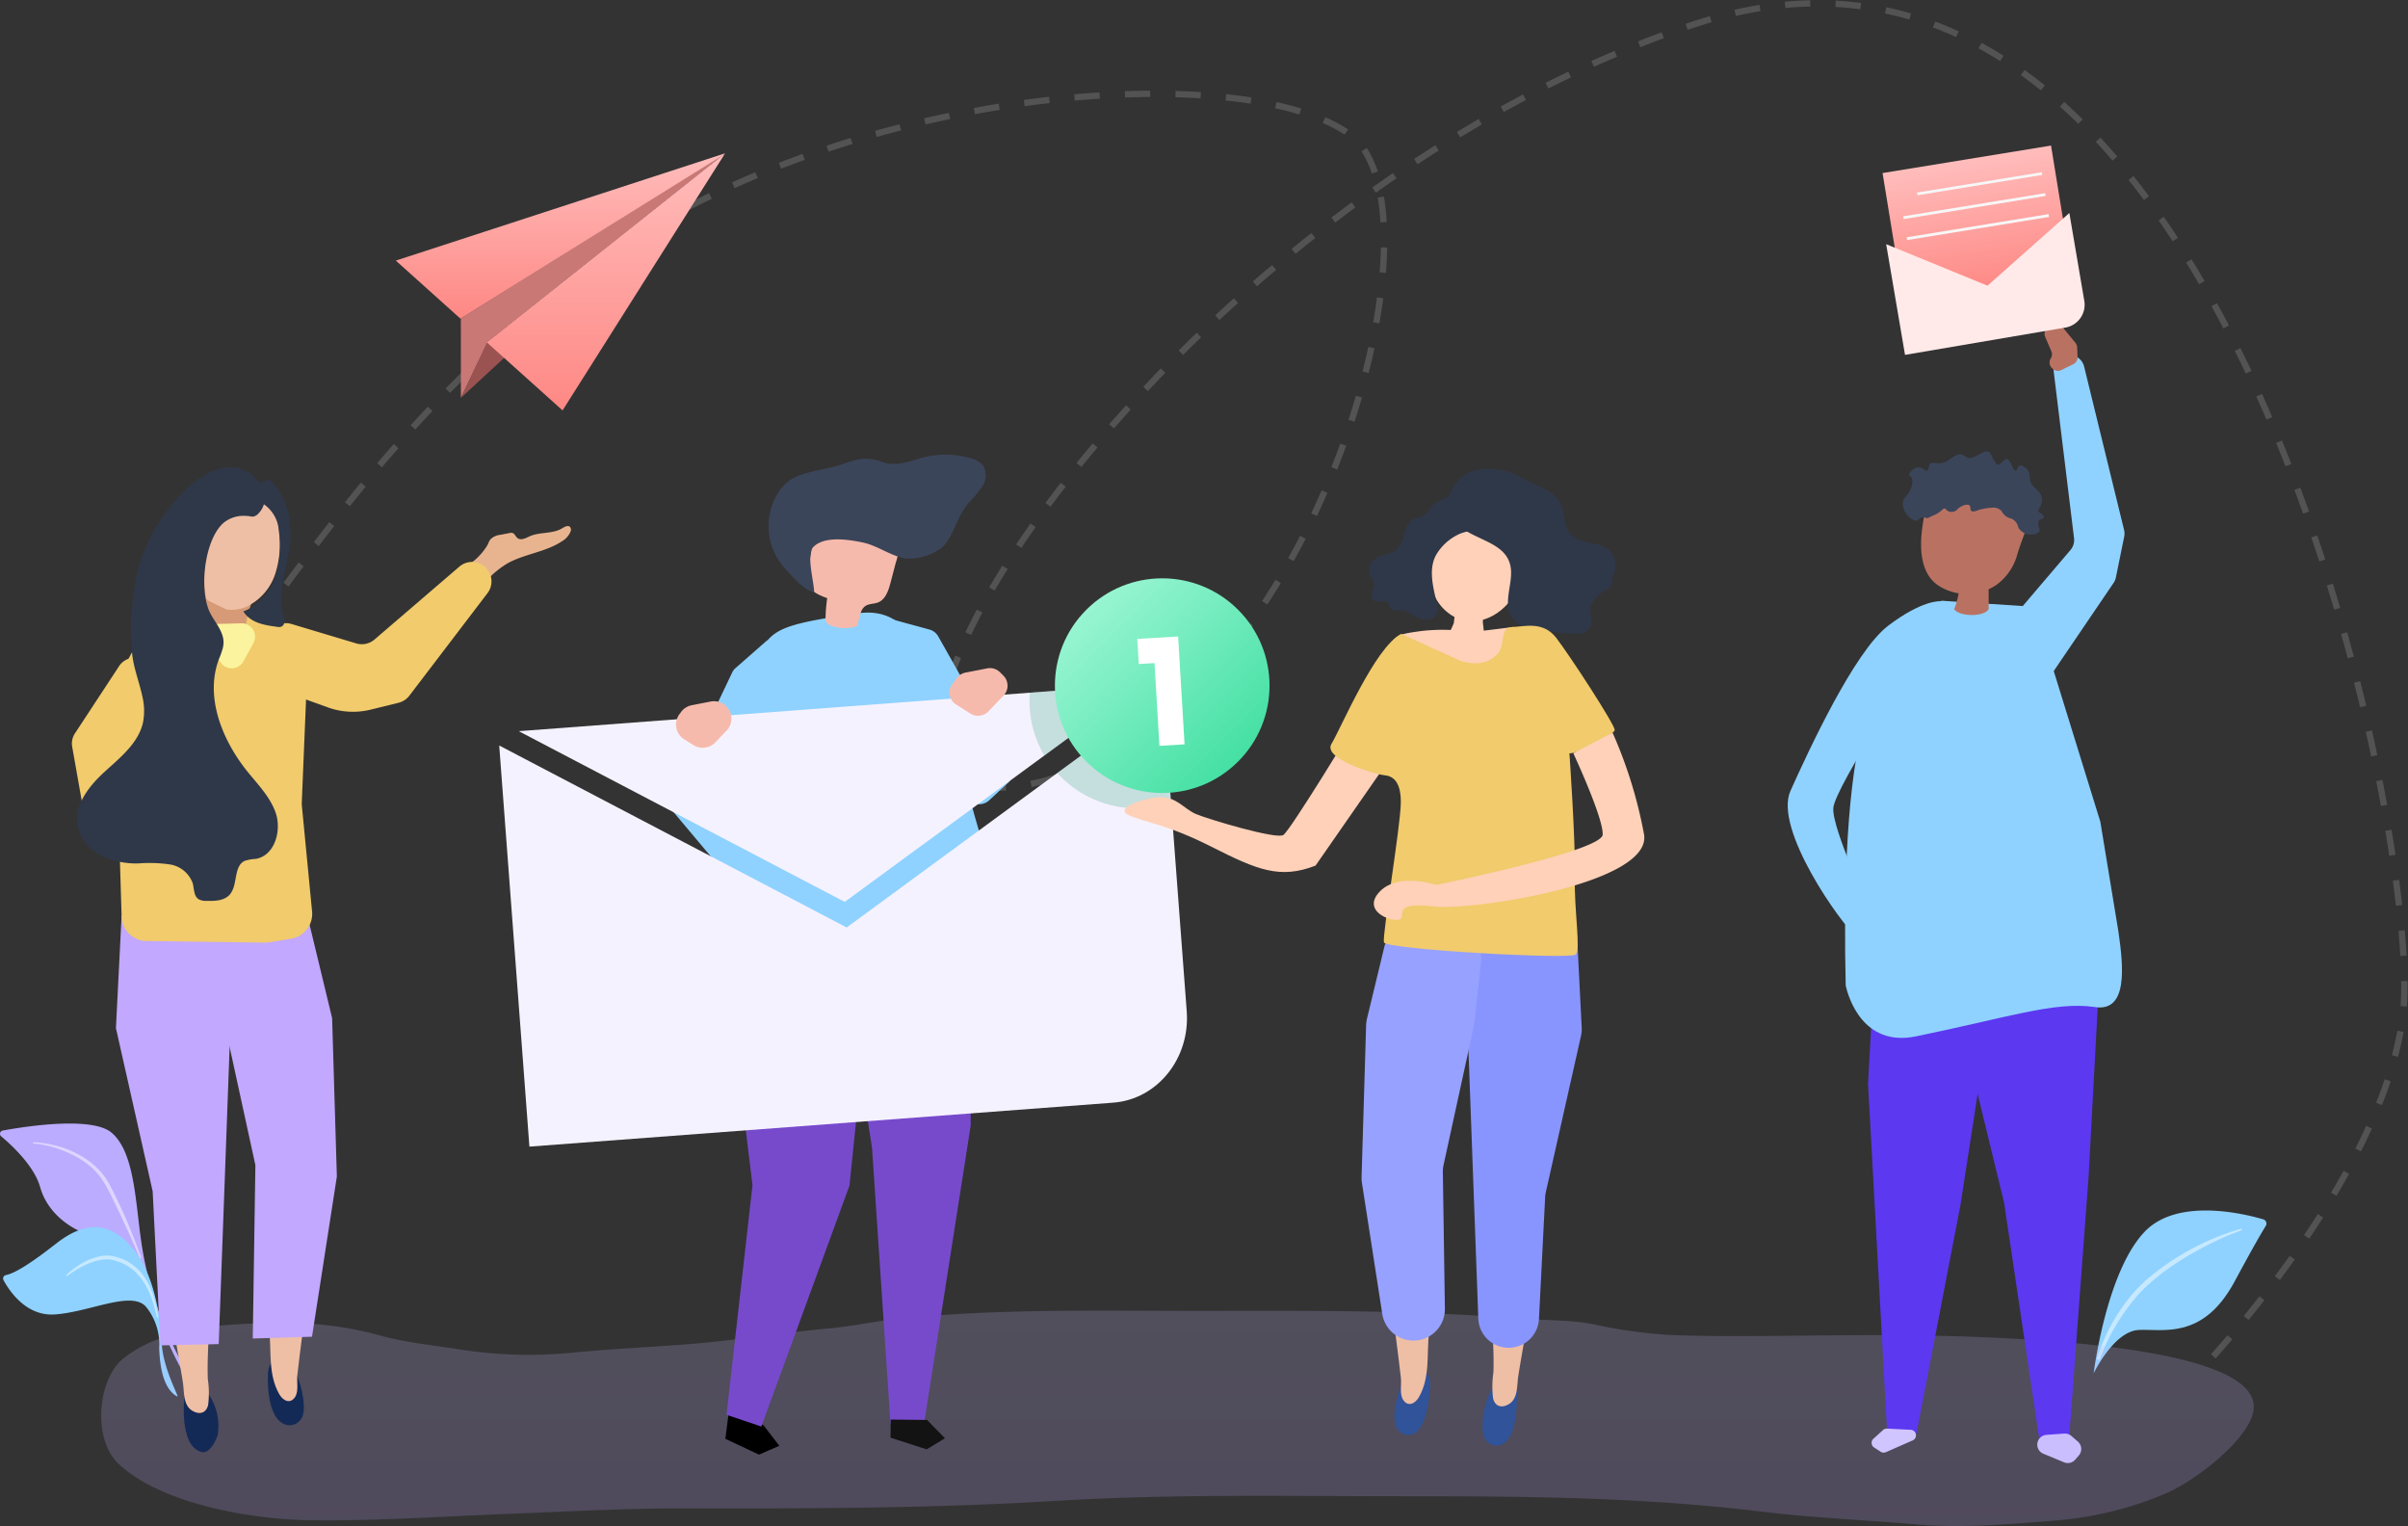 <svg xmlns="http://www.w3.org/2000/svg" xmlns:xlink="http://www.w3.org/1999/xlink" width="381.066" height="241.446" viewBox="0 0 381.066 241.446">
  <rect x="0" y="0" width="381.066" height="241.446" fill="#333333" stroke="none"/>
  <defs>
    <linearGradient id="linear-gradient" x1="0.5" x2="0.5" y2="1" gradientUnits="objectBoundingBox">
      <stop offset="0" stop-color="#c9beff"/>
      <stop offset="1" stop-color="#c0a5ff"/>
    </linearGradient>
    <linearGradient id="linear-gradient-2" x1="0.5" x2="0.5" y2="1" gradientUnits="objectBoundingBox">
      <stop offset="0" stop-color="#ffbdbc"/>
      <stop offset="1" stop-color="#fe8884"/>
    </linearGradient>
    <linearGradient id="linear-gradient-3" x1="0.5" x2="0.5" y2="1" gradientUnits="objectBoundingBox">
      <stop offset="0" stop-color="#98f5d2"/>
      <stop offset="1" stop-color="#45e0a4"/>
    </linearGradient>
  </defs>
  <g id="feedbak_pic" transform="translate(-62.776 -83.282)">
    <g id="组_5598" data-name="组 5598" transform="translate(62.776 261.049)">
      <g id="组_5595" data-name="组 5595" transform="matrix(0.891, 0.454, -0.454, 0.891, 343.463, 7.654)">
        <path id="路径_16664" data-name="路径 16664" d="M3.647,33.9s-.175-7.354,3.212-9.322,9.827-3.2,10.068-13.758c.141-6.182.294-8.885.4-10.063A.7.7,0,0,0,16.5.012C13.294.617,2.874,3.1.689,10.217-1.9,18.649,3.647,33.9,3.647,33.9Z" fill="#8fd2ff"/>
        <path id="路径_16665" data-name="路径 16665" d="M11.379.034A40.472,40.472,0,0,0,1.616,14.29,26.138,26.138,0,0,0,.169,20.615a29.141,29.141,0,0,0,.224,7.956.235.235,0,0,0,.275.187.239.239,0,0,0,.188-.27A32.261,32.261,0,0,1,1.6,16.87C2.885,12.113,5.742,7.5,8.7,3.59L9,3.2C11.293.264,11.775.242,11.561.037A.134.134,0,0,0,11.379.034Z" transform="translate(2.642 2.917)" fill="#fff" opacity="0.5"/>
      </g>
      <g id="组_5596" data-name="组 5596">
        <path id="路径_16666" data-name="路径 16666" d="M-1307.65,1699.242c.677.332-6.4-8.571-8.621-22.553-1.045-6.589-1.058-14.844-4.812-18.025-3.124-2.648-13.753-.976-17.231-.341a.521.521,0,0,0-.243.912c1.668,1.4,5.236,4.7,6.166,8.035,1.225,4.389,5.4,7.181,9.134,7.936s5.814,1.488,7.633,7.463S-1309.572,1698.3-1307.65,1699.242Z" transform="translate(1338.743 -1657.216)" fill="#bbacff"/>
        <path id="路径_16667" data-name="路径 16667" d="M-1166.653,1754.754c4.438.186,9.2,2.21,11.618,6.007l.228.362a85.147,85.147,0,0,1,5.172,11.9.119.119,0,0,1-.076.151.122.122,0,0,1-.149-.071c-1.155-2.828-2.815-6.414-4.137-9.1-1.418-2.926-2.41-4.907-5.643-6.806a18,18,0,0,0-7.027-2.252.1.1,0,0,1-.085-.1A.1.1,0,0,1-1166.653,1754.754Z" transform="translate(1171.974 -1751.793)" fill="#fff" opacity="0.5"/>
      </g>
      <g id="组_5597" data-name="组 5597" transform="translate(0.496 16.399)">
        <path id="路径_16668" data-name="路径 16668" d="M-1294.856,2224.2c.4.212-2.261-4.371-2.465-8.407s-1.115-10.927-4.6-15.05-7.294-4.5-12.1-.75c-4,3.123-6.5,4.7-7.964,4.991a.553.553,0,0,0-.371.807c.939,1.729,3.595,5.7,8.054,5.423,5.688-.357,12.58-4.054,14.681-.97a9.4,9.4,0,0,1,1.9,6.272C-1297.656,2217.982-1297.512,2222.8-1294.856,2224.2Z" transform="translate(1322.419 -2197.407)" fill="#8fd2ff"/>
        <path id="路径_16669" data-name="路径 16669" d="M-993.525,2348.575c1.742-1.67,4.58-3.312,7.06-3.006,3.227.52,5.376,2.674,6.549,5.882a19.572,19.572,0,0,1,.918,3.759.106.106,0,0,1-.208.043c-.2-.784-.393-1.6-.685-2.454-1.7-5.479-5.331-6.217-5.472-6.329-.274.027-1.938-1.219-5.887.906a17.545,17.545,0,0,0-2.129,1.365l0,0a.11.11,0,0,1-.154-.022A.11.11,0,0,1-993.525,2348.575Z" transform="translate(1003.542 -2341.035)" fill="#fff" opacity="0.5"/>
      </g>
    </g>
    <g id="shadow" transform="translate(78.789 290.654)" opacity="0.2">
      <path id="路径_16601" data-name="路径 16601" d="M245.145,674.258c-9.976.027-19.952.246-29.91,1.254-3.755.38-7.431,1.216-11.194,1.553-7.517.674-14.9,1.93-22.444,2.51-6.075.467-12.175.742-18.233,1.335a70.43,70.43,0,0,1-17.6-.49c-4.172-.679-8.363-1.061-12.465-2.152a55.593,55.593,0,0,0-14.354-2.061c-6.818.044-13.457.05-19.981,2.2A20.193,20.193,0,0,0,92.13,682c-3.981,3.634-4.52,12.7-.545,16.468,6.7,6.343,20.985,8.831,30.37,8.949,10.284.129,20.275-.566,30.574-.975,9.57-.38,19.116-.92,28.7-.9,19.578.039,39.159,0,58.7-1.19,18.361-1.118,36.768-.734,55.17-.734,18.87,0,37.612.135,56.345,2.418,8.162.994,16.478,1.343,24.681,2.039,7.347.624,14.407-.012,21.724-.589a55.92,55.92,0,0,0,17.831-4.349c4.419-1.922,12.3-7.893,13.651-12.481,3.8-12.862-53.538-12.552-62.342-12.524-9.848.033-19.774.327-29.615-.014a76.253,76.253,0,0,1-12.258-1.687c-4.024-.8-8.078-.6-12.159-.937-17.018-1.409-34.073-1.2-51.145-1.2C256.262,674.288,250.7,674.244,245.145,674.258Z" transform="translate(-88.86 -674.255)" fill="url(#linear-gradient)"/>
    </g>
    <g id="object" transform="translate(74.153 83.803)">
      <path id="路径_16663" data-name="路径 16663" d="M20.812,126.5c8.192,1,23.5-37.26,64.01-66.969S189.254,26.22,205.46,38.373s-5.852,93.18-50.416,102.633S175.3,48.727,259.927,20.818s115.237,130.091,112.086,156.65-32.41,56.718-32.41,56.718" transform="translate(-3.109 -17.526)" fill="none" stroke="#fff" stroke-width="1" stroke-dasharray="4" opacity="0.16"/>
      <path id="路径_16602" data-name="路径 16602" d="M220.26,346.606a17.2,17.2,0,0,0,1.712-2.132,27.417,27.417,0,0,1,4.3-4.567,9.638,9.638,0,0,0,2.864-3.087,3.683,3.683,0,0,1,.4-.794,2.576,2.576,0,0,1,1.606-.734l1.4-.273a1.032,1.032,0,0,1,.489-.016c.368.11.495.572.8.81.542.43,1.308-.006,1.941-.287,1.612-.716,3.6-.339,5.106-1.251.406-.245.97-.563,1.283-.206a.735.735,0,0,1,.066.708,3.168,3.168,0,0,1-1.365,1.544c-2.549,1.689-5.79,1.976-8.486,3.419a14.208,14.208,0,0,0-6.037,6.978,15.469,15.469,0,0,1-1.249,2.589,19.956,19.956,0,0,1-2.562,2.639c-.942.946-1.73,2.039-2.7,2.952a5.45,5.45,0,0,1-3.538,1.668,2.855,2.855,0,0,1-2.9-2.233,3.826,3.826,0,0,1,.184-1.507c.359-1.278.841-3.039,2.086-3.714C217.233,348.255,218.913,347.914,220.26,346.606Z" transform="translate(-163.313 -251.199)" fill="#e8b48f"/>
      <g id="组_5551" data-name="组 5551" transform="translate(297.978 154.726)">
        <path id="路径_16603" data-name="路径 16603" d="M915.922,531.348l-1.661,30.889-3.1,41.7-4.638.33-5.635-37.872-7.8-32.047Z" transform="translate(-893.093 -531.348)" fill="#5c38f1"/>
        <path id="路径_16604" data-name="路径 16604" d="M929.819,730.765l3.272,1.355a1.554,1.554,0,0,0,1.768-.418l.578-.666a1.553,1.553,0,0,0-.156-2.192l-1.026-.89a1.555,1.555,0,0,0-1.128-.376l-2.824.2a1.554,1.554,0,0,0-1.44,1.66h0A1.554,1.554,0,0,0,929.819,730.765Z" transform="translate(-915.814 -656.002)" fill="#cbbeff"/>
      </g>
      <g id="组_5552" data-name="组 5552" transform="translate(284.239 150.507)">
        <path id="路径_16605" data-name="路径 16605" d="M856.444,521.686l-1.018,18.537,3.02,55.118,4.644.232,6.96-36.15,6.139-39.643Z" transform="translate(-855.426 -519.78)" fill="#5c38f1"/>
        <path id="路径_16606" data-name="路径 16606" d="M863.47,727.282l-4.239,1.861a.877.877,0,0,1-.83-.067l-1.033-.671a.876.876,0,0,1-.11-1.385l1.522-1.378a.878.878,0,0,1,.632-.225l3.75.187a.876.876,0,0,1,.829.952h0A.877.877,0,0,1,863.47,727.282Z" transform="translate(-856.406 -650.41)" fill="#d0c5ff"/>
      </g>
      <g id="组_5553" data-name="组 5553" transform="translate(280.608 94.531)">
        <path id="路径_16607" data-name="路径 16607" d="M875.345,367.27l-14.543-.954s-8.02,1.193-12.7,20.547c-2.6,10.768-2.836,27.573-2.531,40.366.417,1.809,2.733,9.715,11.078,8.014,14.33-2.922,21.912-5.565,28.242-4.661,5.4.943,4.643-6.406,3.823-12l-2.85-17.309Z" transform="translate(-845.471 -366.316)" fill="#8fd2ff"/>
      </g>
      <path id="路径_16608" data-name="路径 16608" d="M892.749,318.455c-3.683-.654-7.469-1.22-11.092-.346a3.055,3.055,0,0,0-2.047,1.214,3.18,3.18,0,0,0-.3.9c-.781,3.465-1.741,8.593.646,11.658a5.655,5.655,0,0,0,1.69,1.4,8.028,8.028,0,0,0,2.743.948,14.482,14.482,0,0,1-.715,2.522c.887,1.226,4.791,1.216,5.462-.022q0-1.57-.008-3.14a7.755,7.755,0,0,0,1.334-.765,8.816,8.816,0,0,0,3.21-4.764c.61-2.056,1.508-4.025,2.056-6.118a2.917,2.917,0,0,0-.078-2.294,3.106,3.106,0,0,0-2.2-1.065Z" transform="translate(-585.807 -240.877)" fill="#b97262"/>
      <path id="路径_16609" data-name="路径 16609" d="M916.84,299.624l7.742-9.088a2.448,2.448,0,0,0,.566-1.883L921.943,262.4a2.447,2.447,0,0,1,1.353-2.494h0a2.446,2.446,0,0,1,3.452,1.617l6.316,25.83a2.443,2.443,0,0,1,.021,1.069l-1.312,6.438a2.439,2.439,0,0,1-.359.864L920.16,312.294c-1.029,1.551-5.437,1.278-6.3-.371l2.674-9.579A2.446,2.446,0,0,1,916.84,299.624Z" transform="translate(-608.308 -204.031)" fill="#8fd2ff"/>
      <path id="路径_16610" data-name="路径 16610" d="M937.23,251.224l-.063-1.532a1.2,1.2,0,0,0-.273-.716l-2.219-2.7a1.205,1.205,0,0,0-1.769-.1l-.532.516a1.2,1.2,0,0,0-.268,1.341l.978,2.278a1.2,1.2,0,0,1-.092,1.125h0a1.2,1.2,0,0,0,.113,1.45l.108.121a1.205,1.205,0,0,0,1.431.283l1.914-.937A1.205,1.205,0,0,0,937.23,251.224Z" transform="translate(-619.834 -195.252)" fill="#b97262"/>
      <g id="组_5556" data-name="组 5556" transform="translate(13.436 186.45)">
        <g id="组_5554" data-name="组 5554" transform="translate(4.266 32.271)">
          <path id="路径_16611" data-name="路径 16611" d="M128.173,707.557a1.91,1.91,0,0,0-1.727-.74A1.952,1.952,0,0,0,125,707.91a3.706,3.706,0,0,0-.249,1.243c-.181,2.19-.165,7.388,2.752,8.136,1.226.314,2.24-1.644,2.567-2.744A8.939,8.939,0,0,0,128.173,707.557Z" transform="translate(-124.684 -706.797)" fill="#142a56"/>
        </g>
        <g id="组_5555" data-name="组 5555">
          <path id="路径_16612" data-name="路径 16612" d="M121.781,618.322l-.153,13.355c.178,5.932-.748,11.9-.571,17.83a15.051,15.051,0,0,1,.053,4.155c-.336,1.323-1.411,1.556-2.514.887-1.478-.9-1.24-2.993-1.486-4.522-.676-4.2-1.47-8.382-2.176-12.578-.346-2.057.367-4.94.212-7.021l-2.158-11.193Z" transform="translate(-112.989 -618.322)" fill="#efbfa5"/>
        </g>
      </g>
      <g id="组_5557" data-name="组 5557" transform="translate(6.969 143.937)">
        <path id="路径_16613" data-name="路径 16613" d="M95.259,519.977l5.813,25.82,1.235,24.384,9.217-.207,2.506-68.2-17.867.324Z" transform="translate(-95.259 -501.769)" fill="#c2a8ff"/>
      </g>
      <g id="组_5562" data-name="组 5562" transform="translate(22.409 144.433)">
        <path id="路径_16614" data-name="路径 16614" d="M164.541,695.92a1.871,1.871,0,0,0-1.753-.639,1.994,1.994,0,0,0-1.4,1.179,3.766,3.766,0,0,0-.195,1.259c-.086,2.2.152,7.4,3.091,7.981a2.207,2.207,0,0,0,2.488-1.809C167.194,702.2,166.27,697.647,164.541,695.92Z" transform="translate(-152.575 -625.169)" fill="#142a56"/>
        <path id="路径_16615" data-name="路径 16615" d="M157.074,615.99l.782,13.334c.064,3.706.558,7.382.941,11.063.356,3.418-.2,6.979,1.588,10.089.56.975,1.693,1.624,2.484.44.61-.913.248-2.436.365-3.472.477-4.228,1.073-8.442,1.58-12.666.249-2.071-.6-4.917-.543-7l1.627-11.281Z" transform="translate(-149.966 -574.824)" fill="#efbfa5"/>
        <path id="路径_16616" data-name="路径 16616" d="M156.359,519.261l.75,25.064-3.933,25.346-9.375.281.414-27.431-4.961-22.748-1.665-14.89,14.876-1.755Z" transform="translate(-137.587 -503.128)" fill="#c2a8ff"/>
      </g>
      <g id="组_5563" data-name="组 5563" transform="translate(4.3 95.538)">
        <path id="路径_16617" data-name="路径 16617" d="M111.852,369.373l-12.382-.3a3.981,3.981,0,0,0-3.6,2.094l-7.453,13.86a3.983,3.983,0,0,0-.394,2.681l2.947,14.441a4,4,0,0,1,.078.675l.462,15.223a3.98,3.98,0,0,0,3.925,3.859l18.7.255a4.048,4.048,0,0,0,.692-.051l3.5-.568a3.981,3.981,0,0,0,3.324-4.312l-1.613-16.711a3.974,3.974,0,0,1-.015-.547l.944-22.8a3.982,3.982,0,0,0-1.7-3.428l-5.233-3.657A3.98,3.98,0,0,0,111.852,369.373Z" transform="translate(-87.941 -369.076)" fill="#f1cb6c"/>
      </g>
      <g id="组_5564" data-name="组 5564" transform="translate(0 103.556)">
        <path id="路径_16618" data-name="路径 16618" d="M83.621,392.376l-6.992,10.649a2.909,2.909,0,0,0-.433,2.1l1.542,8.708a2.909,2.909,0,0,0,1.208,1.884L96.236,427.7a2.908,2.908,0,0,0,3.571-.2h0a2.908,2.908,0,0,0,.367-3.994L89.1,409.5a2.91,2.91,0,0,1-.624-1.946l.47-9.671.018-3.9A2.909,2.909,0,0,0,83.621,392.376Z" transform="translate(-76.152 -391.058)" fill="#f1cb6c"/>
      </g>
      <g id="组_5565" data-name="组 5565" transform="translate(29.313 88.385)">
        <path id="路径_16619" data-name="路径 16619" d="M158.549,369.18l9.149,3.3a11.762,11.762,0,0,0,6.8.356l4.4-1.084a3.075,3.075,0,0,0,1.711-1.122l12.365-16.223a3.075,3.075,0,0,0-1.218-4.684h0a3.075,3.075,0,0,0-3.232.487l-13.435,11.536a3.075,3.075,0,0,1-2.886.613l-10.251-3.072a3.075,3.075,0,0,0-3.771,1.891l-1.481,4.055A3.075,3.075,0,0,0,158.549,369.18Z" transform="translate(-156.516 -349.466)" fill="#f1cb6c"/>
      </g>
      <path id="路径_16620" data-name="路径 16620" d="M139.748,355.082s-1.97,4.807-1.763,6.75l-3.813.629-4.052-5.745,1.259-4.738Z" transform="translate(-110.435 -262.677)" fill="#d69b76"/>
      <g id="组_5566" data-name="组 5566" transform="translate(21.178 98.096)">
        <path id="路径_16621" data-name="路径 16621" d="M134.606,379.516l1.989,2.812a2.114,2.114,0,0,0,1.9.886h0a2.114,2.114,0,0,0,1.683-1.093l1.588-2.9a2.114,2.114,0,0,0-1.91-3.127l-3.577.093A2.114,2.114,0,0,0,134.606,379.516Z" transform="translate(-134.214 -376.089)" fill="#fbf39d"/>
      </g>
      <path id="路径_16622" data-name="路径 16622" d="M136.627,325.929a5.023,5.023,0,0,1,3.554-1.093c.627,0,.836.157,1.159.1a1.592,1.592,0,0,0,.552-.244,3.557,3.557,0,0,0,1.12-1.7,5.565,5.565,0,0,1,2.37,4.32,16.133,16.133,0,0,1-.533,7.1,8.779,8.779,0,0,1-4.7,5.376c-.128.05-.256.094-.383.136a5.657,5.657,0,0,1-2.675.239l-2.781-1.325q-.207-.177-.4-.372C132.991,334.514,133.982,328.262,136.627,325.929Z" transform="translate(-112.629 -244.265)" fill="#efbfa5"/>
      <path id="路径_16623" data-name="路径 16623" d="M78.475,365.095a6.254,6.254,0,0,0,1.722,3.26q.1-.64.219-1.269-.114.63-.219,1.269a7.874,7.874,0,0,0,1.944,1.466,12.639,12.639,0,0,0,6,1.276,22.879,22.879,0,0,1,4.943.163,4.59,4.59,0,0,1,3.621,3.007c.225.884.152,1.994.916,2.492a2.356,2.356,0,0,0,1.239.266c1.308.038,2.793,0,3.671-.966,1.359-1.5.565-4.512,2.4-5.365a6.685,6.685,0,0,1,1.744-.31c2.485-.421,3.7-3.231,3.461-5.812a6.333,6.333,0,0,0-.336-1.552c-1.026-2.864-3.406-4.989-5.207-7.441-3.517-4.786-5.9-11.181-3.732-16.846a15.432,15.432,0,0,0,.574-1.618,3.983,3.983,0,0,0,.137-.923c.031-1.689-1.226-3.08-2.038-4.562q-.114-.207-.214-.437a7.836,7.836,0,0,1-.414-1.238c-.017-.067-.034-.135-.049-.2A9.834,9.834,0,0,1,97,319.191q.14-.295.3-.576-.157.282-.3.576a9.834,9.834,0,0,0,1.853,10.564c-.914-3.956.077-10.208,2.722-12.541a5.023,5.023,0,0,1,3.554-1.094c.627,0,.836.157,1.159.1a1.592,1.592,0,0,0,.552-.244,3.558,3.558,0,0,0,1.12-1.7,5.565,5.565,0,0,1,2.37,4.32,16.126,16.126,0,0,1-.533,7.1,8.779,8.779,0,0,1-4.7,5.376c-.128.05-.256.094-.383.136a3.123,3.123,0,0,0,.428.594c1.208,1.329,3.146,1.637,4.927,1.867a1.317,1.317,0,0,0,.646-.024.927.927,0,0,0,.509-.875,3.764,3.764,0,0,0-.225-1.047c-1.035-3.6.8-7.72,1.1-11.353s-.443-7.571-3.354-10.023a7.84,7.84,0,0,0-1.431.55c-.046-.061-.092-.12-.141-.178-4.213-5.059-10.161-.734-13.36,3.129a27.976,27.976,0,0,0-5.845,10.882,43.606,43.606,0,0,0-.859,13.2c.233,2.255,1.125,4.468,1.6,6.677a9.8,9.8,0,0,1,.132,4.127c-.61,2.874-2.884,4.981-5.1,6.976q-.3.778-.6,1.577t-.6,1.623q-.19.53-.369,1.078.179-.547.369-1.078.3-.823.6-1.623t.6-1.577c-.307.276-.614.55-.914.824C80.345,358.784,77.913,361.8,78.475,365.095Zm22.151-50.071a9.877,9.877,0,0,1,1.006-.585A9.877,9.877,0,0,0,100.625,315.023Z" transform="translate(-77.575 -235.011)" fill="#2f3849"/>
      <g id="组_5569" data-name="组 5569" transform="translate(286.539 22.517)">
        <rect id="矩形_3045" data-name="矩形 3045" width="27.01" height="21.083" transform="matrix(0.987, -0.161, 0.161, 0.987, 0, 4.343)" fill="url(#linear-gradient-2)"/>
        <g id="组_5567" data-name="组 5567" transform="translate(0.57 10.661)">
          <path id="路径_16624" data-name="路径 16624" d="M728.912,144.347l2.983,17.514,25.495-4.342a3.67,3.67,0,0,0,2.856-4.326L757.9,139.411l-12.954,11.5Z" transform="translate(-728.912 -139.411)" fill="#ffeae9"/>
        </g>
        <g id="组_5568" data-name="组 5568" transform="translate(3.272 4.214)">
          <rect id="矩形_3046" data-name="矩形 3046" width="19.994" height="0.431" transform="matrix(0.987, -0.161, 0.161, 0.987, 2.182, 3.215)" fill="#f7f7f7"/>
          <rect id="矩形_3047" data-name="矩形 3047" width="22.752" height="0.447" transform="matrix(0.987, -0.161, 0.161, 0.987, 0, 6.97)" fill="#f7f7f7"/>
          <rect id="矩形_3048" data-name="矩形 3048" width="22.752" height="0.447" transform="matrix(0.987, -0.161, 0.161, 0.987, 0.541, 10.29)" fill="#f7f7f7"/>
        </g>
      </g>
      <g id="组_5577" data-name="组 5577" transform="translate(94.8 71.419)">
        <g id="组_5576" data-name="组 5576">
          <path id="路径_16631" data-name="路径 16631" d="M360.024,717.091l-.366,2.848,5.331,2.494,3.215-1.395-2.482-3.215-5.331-3.581Z" transform="translate(-351.05 -564.225)"/>
          <g id="组_5572" data-name="组 5572" transform="translate(7.959 65.424)">
            <path id="路径_16632" data-name="路径 16632" d="M358.713,568.806l4.111-36.327-4.946-40.668,1.112-8.651,22.092-.839.8,14.08-3.709,36.134-13.953,38.128Z" transform="translate(-357.878 -482.321)" fill="#774acc"/>
          </g>
          <path id="路径_16633" data-name="路径 16633" d="M427.917,374.506l5.544,1.51a2.3,2.3,0,0,1,1.4,1.09l11.485,20.351a2.3,2.3,0,0,1-.441,2.821l-2.985,2.764a2.3,2.3,0,0,1-3.323-.2l-6.8-8.049a2.294,2.294,0,0,1-.351-.563L425.2,377.649A2.3,2.3,0,0,1,427.917,374.506Z" transform="translate(-392.562 -348.354)" fill="#8fd2ff"/>
          <g id="组_5573" data-name="组 5573" transform="translate(24.99 65.971)">
            <path id="路径_16634" data-name="路径 16634" d="M426.954,487.344,427.013,524l-7.379,47.192-5.311-.053L411.4,527.5l-6.833-43.68Z" transform="translate(-404.57 -483.819)" fill="#774acc"/>
            <path id="路径_16635" data-name="路径 16635" d="M431.33,724.362l5.715,1.842,2.9-1.756-2.843-2.9-5.743-.057Z" transform="translate(-421.569 -634.8)" fill="#131313"/>
          </g>
          <g id="组_5574" data-name="组 5574" transform="translate(5.637 24.987)">
            <path id="路径_16636" data-name="路径 16636" d="M351.548,428.434c.05-1.588.139-2.914.151-3.388.114-4.261.494-8.513,1.027-12.745.478-3.792,1.081-13.2,1.73-16.973.536-3.111,2.4-10.877,3.751-13.763,3.355-7.177,2.318-7.84,17.054-9.971,6.458-.934,7.985,3.091,13.265,7.719.52.457.492,3.175.613,3.894.213,1.268.441,2.533.7,3.792.205.99.432,1.977.686,2.957h0s4.432,20.171,7.364,24.455,8.987,10.273-1.143,13.93a36.23,36.23,0,0,1-5.47,1.428s-8.285-.921-12.545-.889a72.343,72.343,0,0,0-11.722,1.092,25.231,25.231,0,0,0-7.519,2.263c-2.2,1.15-3.79,2.842-6.024,4.032a1.166,1.166,0,0,1-.684.2C351.5,436.286,351.441,431.778,351.548,428.434Z" transform="translate(-351.512 -371.459)" fill="#8fd2ff"/>
          </g>
          <g id="组_5575" data-name="组 5575" transform="translate(15.452)">
            <path id="路径_16637" data-name="路径 16637" d="M402.907,346.6a6.061,6.061,0,0,1-4.329-.218.955.955,0,0,1-.612-.9,24.83,24.83,0,0,1,.267-3.323c-1.373-.483-2.96-1.207-3.2-2.642a4.109,4.109,0,0,1,.081-1.366l.968-5.6a5.008,5.008,0,0,1,.582-1.864,4.2,4.2,0,0,1,2.945-1.593,10.234,10.234,0,0,1,8.285,2.019,4.481,4.481,0,0,1,1.4,1.846,6.078,6.078,0,0,1-.2,3.55l-.847,3.226c-.325,1.237-.794,2.643-1.985,3.106-.633.246-1.38.174-1.953.539C403.3,344.027,403.433,345.529,402.907,346.6Z" transform="translate(-388.955 -319.458)" fill="#f6baac"/>
            <path id="路径_16638" data-name="路径 16638" d="M409.062,312.015a12.093,12.093,0,0,1,.932-1.338,23.608,23.608,0,0,0,2.252-2.713,3.058,3.058,0,0,0,.09-3.324,3.645,3.645,0,0,0-1.94-1.119,14.108,14.108,0,0,0-7.419-.137c-2.31.588-4.378,1.562-6.7.693-2.186-.816-3.764-.484-6.048.332-2.472.882-5.79,1.09-8.027,2.335a6.6,6.6,0,0,0-2.261,2.23,9.945,9.945,0,0,0-.027,10.517,14.217,14.217,0,0,0,1.547,1.951c1.166,1.265,2.561,2.826,4.165,3.3.038-1.435-1.269-5.96-.167-7.136,1.749-1.866,5.7-1.215,7.873-.756,2.367.5,4.475,2.177,6.822,2.535a8.845,8.845,0,0,0,5.279-1.443C407.2,316.859,408.026,313.717,409.062,312.015Z" transform="translate(-378.42 -302.953)" fill="#3b455a"/>
          </g>
          <path id="路径_16639" data-name="路径 16639" d="M351.057,383.122l-4.792,4.2a2.086,2.086,0,0,0-.509.673l-9.5,19.954a2.086,2.086,0,0,0,.287,2.239l9.487,11.287a2.087,2.087,0,0,0,3.618-.82l1.18-4.563a2.082,2.082,0,0,0,.052-.279l3.619-30.877A2.087,2.087,0,0,0,351.057,383.122Z" transform="translate(-336.058 -353.548)" fill="#8fd2ff"/>
        </g>
      </g>
      <g id="组_5581" data-name="组 5581" transform="translate(67.624 83.946)">
        <g id="组_5580" data-name="组 5580" transform="translate(0 0)">
          <g id="组_5578" data-name="组 5578" transform="translate(0 23.8)">
            <path id="路径_16640" data-name="路径 16640" d="M342.789,401.508l-98.553,7.419,51.59,27.012Z" transform="translate(-241.146 -401.508)" fill="#f5f2ff"/>
            <path id="路径_16641" data-name="路径 16641" d="M234.467,415.035l4.778,63.466,92.385-6.955c6.988-.526,12.2-7.007,11.634-14.476l-3.76-49.943-50.053,36.7Z" transform="translate(-234.467 -405.35)" fill="#f5f2ff"/>
            <path id="路径_16642" data-name="路径 16642" d="M499.82,402.839a17.109,17.109,0,0,0,0,2.581,16.914,16.914,0,0,0,2.308,7.36L517.5,401.508Z" transform="translate(-415.86 -401.508)" fill="#2fa175" opacity="0.24"/>
            <path id="路径_16643" data-name="路径 16643" d="M527.54,424.922a17.033,17.033,0,0,0,4.144-.836l-1.277-16.959L513.68,419.391A16.954,16.954,0,0,0,527.54,424.922Z" transform="translate(-425.37 -405.35)" fill="#2fa175" opacity="0.24"/>
          </g>
          <circle id="椭圆_2917" data-name="椭圆 2917" cx="16.983" cy="16.983" r="16.983" transform="translate(80.902 24.018) rotate(-45)" fill="url(#linear-gradient-3)"/>
          <g id="组_5579" data-name="组 5579" transform="translate(100.974 16.235)">
            <path id="路径_16644" data-name="路径 16644" d="M561.2,394.658l-3.977.237-.78-13.092-2.486.148-.237-3.977,6.463-.385Z" transform="translate(-553.719 -377.589)" fill="#fff"/>
          </g>
        </g>
      </g>
      <g id="组_5584" data-name="组 5584" transform="translate(223.233 185.484)">
        <g id="组_5582" data-name="组 5582" transform="translate(0 32.2)">
          <path id="路径_16645" data-name="路径 16645" d="M690.21,704.714a1.9,1.9,0,0,1,1.723-.739,1.948,1.948,0,0,1,1.447,1.09,3.707,3.707,0,0,1,.248,1.24c-.054-.654.4,7.312-2.746,8.119a2.166,2.166,0,0,1-2.561-1.653C687.829,711.116,688.558,706.533,690.21,704.714Z" transform="translate(-688.17 -703.955)" fill="#305399"/>
        </g>
        <g id="组_5583" data-name="组 5583" transform="translate(1.005)">
          <path id="路径_16646" data-name="路径 16646" d="M690.926,615.675,691.078,629c-.177,5.919.747,11.871.57,17.791a15.009,15.009,0,0,0-.052,4.146c.336,1.32,1.407,1.553,2.508.884,1.475-.9,1.237-2.986,1.483-4.512.675-4.191,1.466-8.363,2.171-12.55.345-2.052-.367-4.929-.212-7.006l2.153-11.168Z" transform="translate(-690.926 -615.675)" fill="#efbfa5"/>
        </g>
      </g>
      <g id="组_5585" data-name="组 5585" transform="translate(220.415 144.66)">
        <path id="路径_16647" data-name="路径 16647" d="M698.846,522.467l-5.565,24.72a4.812,4.812,0,0,0-.111.812l-.975,19.254a4.8,4.8,0,0,1-4.906,4.56h0a4.8,4.8,0,0,1-4.693-4.626l-2.148-58.457a4.8,4.8,0,0,1,4.888-4.98l8.268.15a4.8,4.8,0,0,1,4.711,4.561l.642,12.708A4.8,4.8,0,0,1,698.846,522.467Z" transform="translate(-680.445 -503.75)" fill="#8995fe"/>
      </g>
      <g id="组_5586" data-name="组 5586" transform="translate(209.288 216.066)">
        <path id="路径_16648" data-name="路径 16648" d="M652.268,700.195a1.869,1.869,0,0,1,1.749-.638,1.988,1.988,0,0,1,1.4,1.177,3.759,3.759,0,0,1,.194,1.256c-.027-.68-.038,7.365-3.084,7.963a2.2,2.2,0,0,1-2.482-1.806C649.621,706.462,650.543,701.918,652.268,700.195Z" transform="translate(-649.94 -699.52)" fill="#305399"/>
      </g>
      <g id="组_5587" data-name="组 5587" transform="translate(207.658 186.138)">
        <path id="路径_16649" data-name="路径 16649" d="M654.276,617.468l-.78,13.3c-.064,3.7-.557,7.366-.939,11.038-.356,3.411.2,6.964-1.585,10.067-.559.973-1.689,1.62-2.479.438-.608-.911-.247-2.43-.364-3.464-.476-4.218-1.071-8.423-1.577-12.637-.248-2.066.6-4.906.542-6.989L645.47,617.97Z" transform="translate(-645.47 -617.468)" fill="#efbfa5"/>
      </g>
      <g id="组_5588" data-name="组 5588" transform="translate(204.089 145.546)">
        <path id="路径_16650" data-name="路径 16650" d="M636.407,522.312l-.719,24.032a5,5,0,0,0,.057.914L638.964,568a4.986,4.986,0,0,0,4.777,4.219h0a4.985,4.985,0,0,0,5.134-5.058l-.325-21.58a4.99,4.99,0,0,1,.114-1.138l4.773-21.883a5.014,5.014,0,0,0,.083-.509l1.082-9.676a4.986,4.986,0,0,0-4.371-5.506l-5.53-.652a4.985,4.985,0,0,0-5.43,3.781l-2.727,11.3A5.013,5.013,0,0,0,636.407,522.312Z" transform="translate(-635.686 -506.181)" fill="#97a1ff"/>
      </g>
      <path id="路径_16651" data-name="路径 16651" d="M666.3,333.3c2.411-7.009,11.664-4.382,13.571,1.858,1.244,4.071-1.9,9.354-6.118,10.523a4.083,4.083,0,0,0-.033.437,24.971,24.971,0,0,1,.225,2.639c-.036.243-4.863-.06-5.274-.141a.559.559,0,0,1-.382-.189c-.149-.232.823-2.009.85-2.266q.048-.456.1-.912a7.282,7.282,0,0,1-3.76-5.381A13.524,13.524,0,0,1,666.3,333.3Z" transform="translate(-450.44 -248.154)" fill="#ffd1b8"/>
      <g id="组_5591" data-name="组 5591" transform="translate(205.278 73.633)">
        <g id="组_5589" data-name="组 5589" transform="translate(0 4.181)">
          <path id="路径_16652" data-name="路径 16652" d="M655.567,321.478a3.676,3.676,0,0,1,.834,1.881,2.938,2.938,0,0,1,.073,1.219c-.344,1.591-1.922,1.508-3.142,2.021a8.137,8.137,0,0,0-3.645,3.138c-1.32,2.1-.726,4.8-.191,7.118.188.816.568,2.03-.065,2.758s-2.13.625-2.9.245c-.7-.348-1.282-.991-2.055-1.12-.818-.137-1.924.223-2.3-.528a5.1,5.1,0,0,0-.25-.655c-.452-.646-1.576.111-2.213-.345a1.243,1.243,0,0,1-.257-1.35,3.22,3.22,0,0,0,.263-1.432,4.739,4.739,0,0,0-.562-1.116,2.2,2.2,0,0,1,.3-2.337c1.007-1.166,2.957-.945,4.036-2.041a4.748,4.748,0,0,0,.99-2.175,4.166,4.166,0,0,1,1.062-2.13c.743-.653,1.815-.542,2.547-1.316a14.975,14.975,0,0,1,1.2-1.443,9.661,9.661,0,0,1,2.674-1.189A3.476,3.476,0,0,1,655.567,321.478Z" transform="translate(-638.946 -320.485)" fill="#2f3849"/>
        </g>
        <g id="组_5590" data-name="组 5590" transform="translate(12.572)">
          <path id="路径_16653" data-name="路径 16653" d="M683.315,325.382c.043,2.307-1.1,4.8-.04,6.831,1.072,2.049,3.746,2.419,6.024,2.526.375.017,4.283.633,5.2.341,2.768-.876.732-3.246,1.572-4.656a5.81,5.81,0,0,1,2.484-2.33,1.181,1.181,0,0,0,.726-1.184,1.264,1.264,0,0,1,0-.293,7.612,7.612,0,0,1,.445-1.371,3.229,3.229,0,0,0-.843-3.244c-1.7-1.586-4.785-.927-6.243-2.748-.9-1.129-.8-2.767-1.271-4.145-.916-2.666-3.835-3.223-6.016-4.427a10.451,10.451,0,0,0-7.128-1.524c-3.294.549-5.743,3.9-4.472,7.059,1.629,4.048,8.144,3.7,9.364,7.809A5.084,5.084,0,0,1,683.315,325.382Z" transform="translate(-673.413 -309.023)" fill="#2f3849"/>
        </g>
      </g>
      <path id="路径_16654" data-name="路径 16654" d="M575.455,423.573l-6.05-4.245s-10.329,17.016-11.451,17.73-11.84-2.491-13.78-3.307-2.957-2.632-5.574-2.69c-1.881-.042-7.691,1.621-5.14,2.833s5.9,1.352,13.144,5.026,10.858,5.155,16.458,2.973l12.394-17.832" transform="translate(-366.252 -305.461)" fill="#ffd1b8"/>
      <g id="组_5592" data-name="组 5592" transform="translate(208.375 140.728)">
        <path id="路径_16655" data-name="路径 16655" d="M654.857,495.156l.087,2.7-4.761,1.733-2.744-2.079,0-3.14,2.649-.148.083-.691.867-.558Z" transform="translate(-647.437 -492.971)" fill="#efbfa5"/>
      </g>
      <path id="路径_16656" data-name="路径 16656" d="M338.808,411.934l.269-.359a2.751,2.751,0,0,1,1.677-1.051l2.991-.581a2.751,2.751,0,0,1,2.468.754h0a2.75,2.75,0,0,1,.041,3.852l-1.791,1.864a2.75,2.75,0,0,1-3.448.423l-1.469-.924A2.751,2.751,0,0,1,338.808,411.934Z" transform="translate(-242.656 -299.467)" fill="#f6baac"/>
      <path id="路径_16657" data-name="路径 16657" d="M659.433,378.292a28.9,28.9,0,0,0-6.47.039c-3.105.44-4.01.536-4.83,2.324s18.749,7.322,18.749,7.322l.781-10.3s-4.5.572-5.532.675A18.121,18.121,0,0,1,659.433,378.292Z" transform="translate(-439.488 -279.003)" fill="#ffd1b8"/>
      <path id="路径_16658" data-name="路径 16658" d="M457.374,398.042l.707-.944a2.252,2.252,0,0,1,1.374-.861l3.438-.668a2.254,2.254,0,0,1,2.021.617l.532.531a2.253,2.253,0,0,1,.033,3.155l-2.409,2.509a2.254,2.254,0,0,1-2.825.346l-2.269-1.428A2.253,2.253,0,0,1,457.374,398.042Z" transform="translate(-318.038 -290.342)" fill="#f6baac"/>
      <path id="路径_16659" data-name="路径 16659" d="M642.844,382.75c2.892.789,4.666.124,5.849-1.252s.261-4.1,2.167-4.142,4.931-1.028,7.034,1.691,9.4,13.9,9.266,14.619-5.652,3.675-7.163,3.675c0,0,.986,14,.854,19.453s.987,11.572.133,12.378-30.055-.812-30.341-1.929,2.624-18.364,2.671-22.075-1.531-4.28-2.671-4.378-9.78-2.551-8.3-4.961,6.841-15.236,11.041-17.4" transform="translate(-423.011 -278.665)" fill="#f1cb6c"/>
      <path id="路径_16660" data-name="路径 16660" d="M678.784,423.556a71.9,71.9,0,0,1,4.987,16.136c1.174,7.761-27.162,11.994-33,11.368s-5.122.569-5.383,1.746-6.532-.582-3.615-3.932,9.084-1.229,9.084-1.229,26.21-5.329,26.356-7.954-4.65-12.9-4.65-12.9Z" transform="translate(-434.97 -308.147)" fill="#ffd1b8"/>
      <path id="路径_16661" data-name="路径 16661" d="M872.89,312.518c-1.7,0-3.033-2.669-1.941-3.761s1.423-2.911.772-3.275.983-2.079,2.1-1.125.53-.975,1.325-.991,1.483.355,2.7-.493,1.749-1.219,2.649-.477,2.49-.848,3.285-.848.795.9,1.272,1.536.371.954,1.43-.053,1.272,1.272,1.8,1.537.212-1.325,1.378-.636.859,1.536,1.065,2.384,1.9,1.642,1.849,2.861-.961,1.715-.428,2.023,1.066.785.429,1-.75.424-.429,1.537-1.757,1.06-2.169.848-1.112-.636-1.219-1.219a1.789,1.789,0,0,0-1.325-1.271,2.226,2.226,0,0,1-1.272-1.113,1.722,1.722,0,0,0-1.483-.53,10.537,10.537,0,0,0-2.013.318c-.742.265-1.438.583-1.435-.318s-1.533-.371-2.115.318a1.212,1.212,0,0,1-1.8-.106c-.371-.371-.53.424-1.8.953s-.848.583-1.537.371S872.89,312.518,872.89,312.518Z" transform="translate(-580.796 -230.642)" fill="#3b455a"/>
      <path id="路径_16662" data-name="路径 16662" d="M844.654,366.539s-2.779-.235-8.182,3.867-12.717,20.046-15.46,26.121,8.229,21.287,10.14,22.741,2.729-3.308,2.729-3.308-6.338-13.387-6.089-16.712,13.889-23.933,13.889-23.933Z" transform="translate(-549.047 -271.925)" fill="#8fd2ff"/>
      <g id="组_5594" data-name="组 5594" transform="translate(51.261 23.731)">
        <path id="路径_16625" data-name="路径 16625" d="M238.866,96.9l-4.264,8.885-.011-12.571,41.837-26.122Z" transform="translate(-224.303 -67.088)" fill="#c97876"/>
        <path id="路径_16627" data-name="路径 16627" d="M234.658,106.428l4.135-8.748,37.6-29.816Z" transform="translate(-224.359 -67.735)" fill="#9b5351"/>
        <g id="组_5570" data-name="组 5570">
          <path id="路径_16628" data-name="路径 16628" d="M482.793,67.218l.093-.129-.488.377Z" transform="translate(-430.76 -67.088)" fill="#707f78"/>
          <path id="路径_16629" data-name="路径 16629" d="M296.875,67.864l-.4.248L259.287,97.624l-.043.026,11.987,10.767Z" transform="translate(-244.843 -67.735)" fill="url(#linear-gradient-2)"/>
          <path id="路径_16630" data-name="路径 16630" d="M225.06,67.088l-52.125,16.98,10.228,9.187,41.409-25.789Z" transform="translate(-172.936 -67.088)" fill="url(#linear-gradient-2)"/>
        </g>
      </g>
    </g>
  </g>
</svg>
